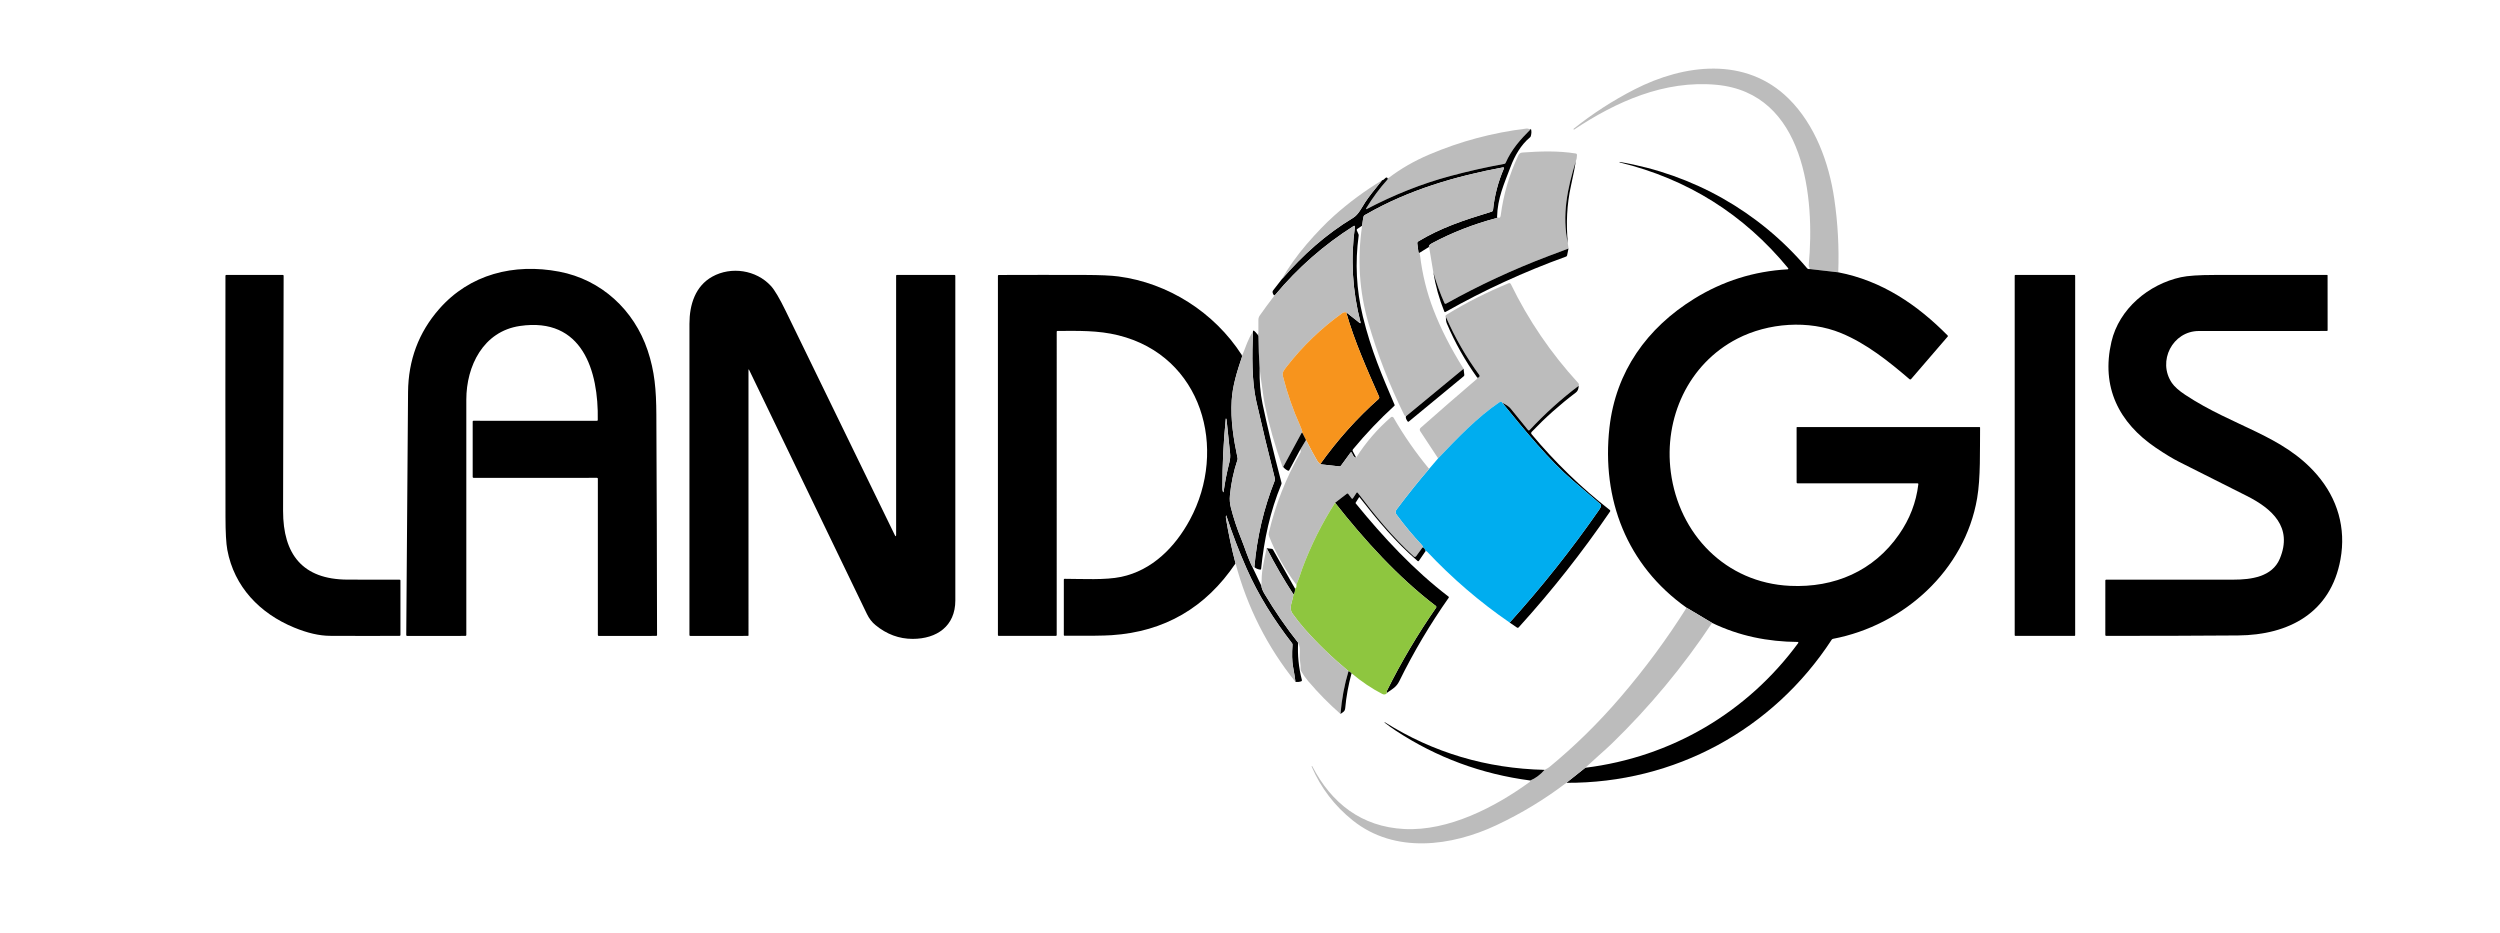 <?xml version="1.0" encoding="UTF-8"?>
<!-- Generated by Pixelmator Pro 3.4.1 -->
<svg width="1500" height="560" viewBox="0 0 1500 560" xmlns="http://www.w3.org/2000/svg">
    <path id="Path" fill="#bcbcbc" stroke="none" d="M 1102.95 163.39 L 1085.81 161.42 C 1085.777 160.953 1085.643 160.477 1085.41 159.99 C 1085.266 159.696 1085.207 159.37 1085.24 159.05 C 1089 118.81 1082.98 55.81 1029.85 50.88 C 998.71 47.99 969.69 60.97 944.38 77.81 C 944.353 77.823 944.333 77.82 944.32 77.8 L 944.17 77.59 C 944.07 77.45 944.087 77.33 944.22 77.23 C 955.58 68.157 967.73 60.303 980.67 53.67 C 1010.35 38.45 1047.45 33.69 1073.26 59.25 C 1089.01 74.85 1097.37 97.55 1100.56 119.25 C 1102.707 133.877 1103.503 148.59 1102.95 163.39 Z"/>
    <path id="path1" fill="#bcbcbc" stroke="none" d="M 918.58 77.35 C 912.05 83.88 906.97 89.58 903.36 97.73 C 903.213 98.057 902.967 98.25 902.62 98.31 C 891.787 100.277 881.003 102.7 870.27 105.58 C 852.87 110.25 836.23 116.98 820.27 125.31 C 819.55 125.683 819.4 125.523 819.82 124.83 C 823.513 118.737 827.73 113.047 832.47 107.76 C 832.69 107.513 832.7 107.19 832.5 106.79 C 832.787 106.897 833.077 106.837 833.37 106.61 C 840.503 101.183 848.54 96.563 857.48 92.75 C 876.207 84.77 895.68 79.563 915.9 77.13 C 916.233 77.09 916.56 77.127 916.88 77.24 C 917.367 77.42 917.933 77.457 918.58 77.35 Z"/>
    <path id="path2" fill="#000000" stroke="none" d="M 918.58 77.35 C 918.973 78.597 918.943 80.03 918.49 81.65 C 918.406 81.95 918.235 82.215 918 82.41 C 912.48 86.97 908.82 93.54 906.33 100.11 C 902.42 110.45 898.51 118.83 898.24 130.25 C 898.393 130.55 898.283 130.75 897.91 130.85 C 884.103 134.503 871.19 139.547 859.17 145.98 C 858.663 146.253 858.273 146.513 858 146.76 C 857.367 147.333 857.183 147.79 857.45 148.13 L 851.7 151.69 C 851.633 151.797 851.507 151.807 851.32 151.72 C 851.173 151.653 851.09 151.54 851.07 151.38 L 850.37 146.05 C 850.304 145.565 850.532 145.088 850.95 144.84 C 864.46 136.69 877.71 132.26 894.99 126.99 C 895.445 126.851 895.772 126.453 895.82 125.98 C 896.707 117.32 898.887 109.007 902.36 101.04 C 902.425 100.888 902.401 100.714 902.299 100.585 C 902.197 100.455 902.032 100.392 901.87 100.42 C 873.36 105.71 845.08 114.01 819.84 128.52 C 819.13 128.92 818.39 129.09 818.13 129.98 C 817.91 130.74 817.627 132.55 817.28 135.41 L 814.32 137.4 C 814.052 137.578 813.951 137.921 814.08 138.21 L 815.09 140.52 C 815.203 140.787 815.24 141.067 815.2 141.36 C 812.98 157.667 813.81 173.8 817.69 189.76 C 822.67 210.22 829.28 225.44 836.77 242.93 C 836.841 243.111 836.798 243.314 836.66 243.44 C 827.76 251.58 819.473 260.293 811.8 269.58 C 811.527 269.911 811.48 270.376 811.68 270.76 L 813.7 274.57 C 812.72 274.657 811.857 273.7 811.11 271.7 C 811.053 271.541 810.912 271.428 810.743 271.405 C 810.574 271.382 810.404 271.453 810.3 271.59 L 804.58 279.41 C 804.356 279.713 803.992 279.876 803.62 279.84 L 792.09 278.54 C 802.423 264.02 814.113 250.963 827.16 239.37 C 827.535 239.041 827.653 238.506 827.45 238.05 C 820.2 221.6 812.62 204.64 807.71 187.35 L 815.64 193.64 C 816.253 194.12 816.463 193.983 816.27 193.23 C 811.403 174.397 810.3 155.317 812.96 135.99 C 812.982 135.821 812.905 135.655 812.761 135.562 C 812.618 135.47 812.434 135.469 812.29 135.56 C 794.397 146.893 778.683 160.673 765.15 176.9 C 764.917 177.18 764.623 177.23 764.27 177.05 C 763.463 175.89 763.317 174.973 763.83 174.3 C 765.73 171.807 767.477 169.557 769.07 167.55 C 781.94 152.76 795.35 140.71 811.86 130.71 C 815.13 128.73 817.06 124.49 819.11 121.36 C 821.063 118.387 824.45 113.983 829.27 108.15 C 829.783 108.123 830.45 107.677 831.27 106.81 C 831.47 106.597 831.66 106.493 831.84 106.5 C 832.06 106.513 832.28 106.61 832.5 106.79 C 832.7 107.19 832.69 107.513 832.47 107.76 C 827.73 113.047 823.513 118.737 819.82 124.83 C 819.4 125.523 819.55 125.683 820.27 125.31 C 836.23 116.98 852.87 110.25 870.27 105.58 C 881.003 102.7 891.787 100.277 902.62 98.31 C 902.967 98.25 903.213 98.057 903.36 97.73 C 906.97 89.58 912.05 83.88 918.58 77.35 Z"/>
    <path id="path3" fill="#bcbcbc" stroke="none" d="M 945.54 96.54 C 940.42 113.03 937.07 129.12 940.72 146.06 L 941.1 149.11 C 937.013 150.643 932.997 152.157 929.05 153.65 C 907.823 161.69 887.357 171.2 867.65 182.18 C 867.481 182.276 867.279 182.296 867.094 182.235 C 866.909 182.174 866.759 182.038 866.68 181.86 C 864.04 175.933 861.8 169.71 859.96 163.19 L 857.45 148.13 C 857.183 147.79 857.367 147.333 858 146.76 C 858.273 146.513 858.663 146.253 859.17 145.98 C 871.19 139.547 884.103 134.503 897.91 130.85 C 898.283 130.75 898.393 130.55 898.24 130.25 C 899.507 131.077 900.237 130.743 900.43 129.25 C 902.057 116.75 905.55 104.797 910.91 93.39 C 911.44 92.25 912.09 91.62 913.45 91.52 C 924.2 90.74 934.77 90.39 945.44 92.09 C 945.872 92.159 946.191 92.532 946.19 92.97 C 946.183 94.37 945.967 95.56 945.54 96.54 Z"/>
    <path id="path4" fill="#000000" stroke="none" d="M 945.54 96.54 C 945.087 99.553 944.08 104.623 942.52 111.75 C 940.153 122.543 939.553 133.98 940.72 146.06 C 937.07 129.12 940.42 113.03 945.54 96.54 Z"/>
    <path id="path5" fill="#000000" stroke="none" d="M 1085.81 161.42 L 1102.95 163.39 C 1129.25 168.45 1150.49 182.96 1168.63 201.34 C 1168.787 201.498 1168.796 201.748 1168.65 201.91 L 1146.66 227.44 C 1146.417 227.722 1145.989 227.753 1145.7 227.51 C 1133.24 216.84 1119.86 206.11 1104.67 199.86 C 1085.23 191.85 1060.91 193.65 1042.41 203.19 C 1012.84 218.44 998.27 250.96 1002.48 283.23 C 1007.34 320.52 1035.41 349.71 1074.03 351.51 C 1100.64 352.76 1124.22 342.63 1139.47 320.6 C 1145.85 311.39 1149.68 301.54 1151 290.58 C 1151.04 290.2 1150.87 290.01 1150.49 290.01 L 1078.49 290 C 1078.203 290 1077.97 289.772 1077.97 289.49 L 1077.96 256.51 C 1077.96 256.361 1078.085 256.24 1078.24 256.24 L 1187.75 256.24 C 1187.916 256.24 1188.05 256.374 1188.05 256.54 C 1187.88 270.46 1188.42 286.38 1186.28 298.94 C 1178.86 342.29 1142.25 375.2 1099.8 383.3 C 1099.474 383.365 1099.185 383.559 1099 383.84 C 1063.8 437.87 1004.63 470.02 939.81 469.69 L 951.17 460.66 C 1002.68 454.31 1048.33 427.51 1078.94 385.81 C 1079.031 385.689 1079.046 385.527 1078.978 385.391 C 1078.91 385.256 1078.771 385.17 1078.62 385.17 C 1060.75 385.04 1043.58 381.62 1027.26 373.75 L 1011.95 364.63 C 976.02 339.15 960.85 299.52 965.68 256.5 C 969.47 222.84 988.24 196.76 1016.5 179.26 C 1033.707 168.613 1052.403 162.727 1072.59 161.6 C 1072.749 161.592 1072.89 161.494 1072.954 161.348 C 1073.017 161.202 1072.993 161.032 1072.89 160.91 C 1046.277 128.557 1012.557 107.4 971.73 97.44 C 971.697 97.433 971.687 97.387 971.7 97.3 L 971.7 97.29 C 971.72 97.19 971.783 97.15 971.89 97.17 C 1015.83 104.63 1055.34 126.9 1084.19 160.87 C 1084.65 161.42 1085.14 161.51 1085.81 161.42 Z"/>
    <g id="Group">
        <path id="path6" fill="#bcbcbc" stroke="none" d="M 851.7 151.69 C 851.887 152.343 852.013 152.953 852.08 153.52 C 853.407 164.653 856.08 175.45 860.1 185.91 C 864.473 197.27 870.487 209.053 878.14 221.26 L 843.54 249.8 C 843.007 249.54 842.67 249.267 842.53 248.98 C 833.637 230.953 826.47 212.543 821.03 193.75 C 815.557 174.843 814.307 155.397 817.28 135.41 C 817.627 132.55 817.91 130.74 818.13 129.98 C 818.39 129.09 819.13 128.92 819.84 128.52 C 845.08 114.01 873.36 105.71 901.87 100.42 C 902.032 100.392 902.197 100.455 902.299 100.585 C 902.401 100.714 902.425 100.888 902.36 101.04 C 898.887 109.007 896.707 117.32 895.82 125.98 C 895.772 126.453 895.445 126.851 894.99 126.99 C 877.71 132.26 864.46 136.69 850.95 144.84 C 850.532 145.088 850.304 145.565 850.37 146.05 L 851.07 151.38 C 851.09 151.54 851.173 151.653 851.32 151.72 C 851.507 151.807 851.633 151.797 851.7 151.69 Z"/>
        <path id="path7" fill="#bcbcbc" stroke="none" d="M 829.27 108.15 C 824.45 113.983 821.063 118.387 819.11 121.36 C 817.06 124.49 815.13 128.73 811.86 130.71 C 795.35 140.71 781.94 152.76 769.07 167.55 C 773.043 160.483 778.06 153.427 784.12 146.38 C 789.913 139.647 795.403 133.963 800.59 129.33 C 809.363 121.503 818.923 114.443 829.27 108.15 Z"/>
        <path id="path8" fill="#bcbcbc" stroke="none" d="M 807.71 187.35 C 806.717 187.297 805.937 187.47 805.37 187.87 C 792.69 196.963 781.57 207.663 772.01 219.97 C 770.25 222.24 769.16 223.39 769.82 226 C 772.38 236.1 775.793 245.893 780.06 255.38 C 780.58 256.547 781.023 257.747 781.39 258.98 C 781.456 259.193 781.389 259.425 781.22 259.57 C 781.147 259.637 781.06 259.69 780.96 259.73 L 769.89 280.18 C 769.777 280.447 769.637 280.357 769.47 279.91 C 765.063 267.817 761.54 255.47 758.9 242.87 C 758.04 238.79 757.58 234.04 757.12 231.2 C 756.58 227.86 756.13 224.42 755.77 220.88 C 755.363 214.62 755.123 208.243 755.05 201.75 C 755.043 201.477 754.847 201.117 754.46 200.67 C 754.847 200.317 755.04 200.01 755.04 199.75 C 755.033 197.017 755.03 194.42 755.03 191.96 C 755.024 191.017 755.314 190.091 755.86 189.31 C 758.493 185.543 761.273 181.76 764.2 177.96 C 764.427 177.673 764.45 177.37 764.27 177.05 C 764.623 177.23 764.917 177.18 765.15 176.9 C 778.683 160.673 794.397 146.893 812.29 135.56 C 812.434 135.469 812.618 135.47 812.761 135.562 C 812.905 135.655 812.982 135.821 812.96 135.99 C 810.3 155.317 811.403 174.397 816.27 193.23 C 816.463 193.983 816.253 194.12 815.64 193.64 Z"/>
    </g>
    <path id="path9" fill="#000000" stroke="none" d="M 941.1 149.11 L 940.26 153.22 C 940.187 153.58 939.98 153.823 939.64 153.95 C 914.58 163.003 890.453 174.08 867.26 187.18 C 866.953 187.353 866.733 187.277 866.6 186.95 C 863.513 179.377 861.3 171.457 859.96 163.19 C 861.8 169.71 864.04 175.933 866.68 181.86 C 866.759 182.038 866.909 182.174 867.094 182.235 C 867.279 182.296 867.481 182.276 867.65 182.18 C 887.357 171.2 907.823 161.69 929.05 153.65 C 932.997 152.157 937.013 150.643 941.1 149.11 Z"/>
    <path id="path10" fill="#000000" stroke="none" d="M 358.2 286.7 L 284.16 286.71 C 283.793 286.71 283.61 286.527 283.61 286.16 L 283.61 252.93 C 283.61 252.617 283.763 252.46 284.07 252.46 L 358.23 252.47 C 358.464 252.47 358.655 252.279 358.66 252.04 C 359.2 222.48 349.45 190.12 311.98 195.58 C 289.95 198.79 279.8 219.62 279.79 239.75 C 279.757 286.83 279.757 333.91 279.79 380.99 C 279.79 381.357 279.607 381.54 279.24 381.54 L 244.27 381.55 C 243.923 381.55 243.75 381.373 243.75 381.02 C 244.063 332.42 244.423 283.833 244.83 235.26 C 244.99 216.067 251.193 199.473 263.44 185.48 C 281.81 164.47 308.39 157.84 335.5 162.98 C 360.77 167.77 380.45 185.97 388.59 210.23 C 392.82 222.85 393.73 233.9 393.81 248.74 C 394.03 292.92 394.17 337.02 394.23 381.04 C 394.23 381.373 394.063 381.54 393.73 381.54 L 359.25 381.55 C 358.89 381.55 358.71 381.367 358.71 381 L 358.71 287.21 C 358.71 286.87 358.54 286.7 358.2 286.7 Z"/>
    <path id="path11" fill="#000000" stroke="none" d="M 449.09 222.02 L 449.1 381.24 C 449.1 381.406 448.966 381.54 448.8 381.54 L 414.25 381.55 C 413.857 381.55 413.66 381.353 413.66 380.96 C 413.653 318.713 413.657 256.477 413.67 194.25 C 413.67 182.82 417.16 171.65 427.41 165.97 C 438.67 159.74 453.69 161.9 462.58 171.6 C 464.787 174.013 467.733 179.003 471.42 186.57 C 493.32 231.517 515.12 276.303 536.82 320.93 C 537.393 322.097 537.68 322.03 537.68 320.73 L 537.67 165.4 C 537.67 165.157 537.862 164.96 538.1 164.96 L 572.74 164.96 C 572.989 164.96 573.19 165.166 573.19 165.42 C 573.19 230.313 573.193 295.26 573.2 360.26 C 573.2 375.71 562.06 383.3 547.66 383.33 C 539.46 383.343 531.983 380.57 525.23 375.01 C 523.157 373.303 521.467 371.103 520.16 368.41 C 496.54 319.543 472.977 270.717 449.47 221.93 C 449.217 221.403 449.09 221.433 449.09 222.02 Z"/>
    <path id="path12" fill="#000000" stroke="none" d="M 176.46 376.52 C 155.9 368.05 140.51 352.09 136.39 329.92 C 135.67 326.06 135.303 319.42 135.29 310 C 135.217 261.827 135.21 213.65 135.27 165.47 C 135.27 165.13 135.437 164.96 135.77 164.96 L 169.73 164.97 C 169.979 164.97 170.18 165.171 170.18 165.42 C 170.013 212.62 169.903 259.647 169.85 306.5 C 169.82 332.67 181.6 347.62 208.39 347.77 C 218.857 347.83 229.327 347.847 239.8 347.82 C 240.113 347.813 240.27 347.967 240.27 348.28 L 240.27 381 C 240.27 381.347 240.093 381.52 239.74 381.52 C 225.813 381.58 211.9 381.573 198 381.5 C 191.6 381.467 184.42 379.807 176.46 376.52 Z"/>
    <path id="path13" fill="#000000" stroke="none" d="M 745.06 212.99 C 745.253 213.437 745.287 213.847 745.16 214.22 C 742.31 222.68 739.53 231.45 739.02 240.19 C 738.32 252.27 740.1 263.15 742.55 274.91 C 742.617 275.237 742.597 275.56 742.49 275.88 C 740.157 282.873 738.643 290.03 737.95 297.35 C 737.723 299.75 737.917 302.153 738.53 304.56 C 740.157 310.96 742.227 317.21 744.74 323.31 C 746.81 328.33 748.68 334.78 751.48 340.24 L 756.85 351.53 C 756.963 352.837 757.577 354.417 758.69 356.27 C 764.963 366.783 771.693 376.56 778.88 385.6 C 778.453 393.047 779.207 400.517 781.14 408.01 C 781.233 408.383 781.1 408.64 780.74 408.78 C 779.773 409.147 778.617 409.263 777.27 409.13 C 777.17 407.79 776.687 404.747 775.82 400 C 775.22 396.707 775.113 392.32 775.5 386.84 C 775.519 386.517 775.423 386.201 775.23 385.95 C 764.32 371.83 755.08 357.26 747.87 340.91 C 743.357 330.683 739.337 320.19 735.81 309.43 C 735.737 309.217 735.67 309.22 735.61 309.44 C 735.483 309.893 735.477 310.457 735.59 311.13 C 737.11 320.317 739.02 329.283 741.32 338.03 C 723.407 364.643 698.64 379.003 667.02 381.11 C 662.24 381.43 652.817 381.547 638.75 381.46 C 638.443 381.46 638.29 381.307 638.29 381 L 638.3 347.72 C 638.3 347.483 638.488 347.29 638.72 347.29 C 649.78 347.33 663.19 348.12 672.71 346.12 C 691.29 342.21 705.04 328.31 713.91 311.9 C 736.86 269.43 721.36 213.62 670.96 201.17 C 658.74 198.15 646.89 198.52 634.46 198.56 C 634.223 198.56 634.03 198.753 634.03 198.99 L 634.02 381.01 C 634.02 381.363 633.843 381.54 633.49 381.54 L 599.27 381.54 C 598.923 381.54 598.75 381.367 598.75 381.02 L 598.75 165.5 C 598.75 165.167 598.92 164.997 599.26 164.99 C 616.54 164.923 633.787 164.917 651 164.97 C 660.007 164.997 666.657 165.29 670.95 165.85 C 700.91 169.78 728.59 187.4 745.06 212.99 Z M 735.94 251.87 C 735.913 251.597 735.85 251.393 735.75 251.26 C 735.59 251.033 735.493 251.06 735.46 251.34 C 734.073 265.233 733.403 279.037 733.45 292.75 C 733.45 293.65 733.537 294.353 733.71 294.86 C 733.943 295.513 734.107 295.497 734.2 294.81 C 734.993 289.023 736.137 283.223 737.63 277.41 C 738.097 275.597 738.237 273.803 738.05 272.03 C 737.337 265.303 736.633 258.583 735.94 251.87 Z"/>
    <path id="path14" fill="#000000" stroke="none" d="M 1209.23 164.96 L 1244.69 164.96 C 1244.916 164.96 1245.1 165.144 1245.1 165.37 L 1245.1 381.13 C 1245.1 381.356 1244.916 381.54 1244.69 381.54 L 1209.23 381.54 C 1209.004 381.54 1208.82 381.356 1208.82 381.13 L 1208.82 165.37 C 1208.82 165.144 1209.004 164.96 1209.23 164.96 Z"/>
    <path id="path15" fill="#000000" stroke="none" d="M 1319.33 198.6 C 1303.52 198.63 1294.28 216.74 1303.14 229.77 C 1304.667 232.003 1307.34 234.383 1311.16 236.91 C 1340.27 256.15 1369.62 260.99 1390.17 284.83 C 1402.56 299.21 1407.69 316.87 1404.29 335.59 C 1398.47 367.63 1373.38 381.03 1342.82 381.27 C 1316.447 381.47 1290.073 381.553 1263.7 381.52 C 1263.36 381.513 1263.19 381.343 1263.19 381.01 L 1263.2 348.24 C 1263.2 348.124 1263.246 348.013 1263.327 347.932 C 1263.408 347.851 1263.517 347.807 1263.63 347.81 C 1289.13 347.843 1314.66 347.837 1340.22 347.79 C 1350.53 347.77 1363.29 346.21 1367.88 335.23 C 1375.83 316.24 1363.16 305.16 1348 297.51 C 1334.533 290.717 1321.06 283.937 1307.58 277.17 C 1303.813 275.283 1299.147 272.463 1293.58 268.71 C 1271.22 253.61 1260.56 232.14 1266.86 205.07 C 1271.47 185.24 1289.24 170.52 1308.6 166.32 C 1312.687 165.433 1319.32 164.987 1328.5 164.98 C 1351.1 164.953 1373.683 164.95 1396.25 164.97 C 1396.45 164.97 1396.55 165.07 1396.55 165.27 L 1396.57 198.15 C 1396.57 198.437 1396.427 198.58 1396.14 198.58 C 1370.567 198.547 1344.963 198.553 1319.33 198.6 Z"/>
    <path id="path16" fill="#bcbcbc" stroke="none" d="M 947.22 231.46 C 936.787 239.313 926.967 248.173 917.76 258.04 C 917.638 258.173 917.464 258.247 917.283 258.241 C 917.102 258.235 916.933 258.151 916.82 258.01 C 913.34 253.75 909.893 249.493 906.48 245.24 C 905.433 243.933 903.75 242.773 901.43 241.76 C 901.09 240.92 900.433 240.83 899.46 241.49 C 886.22 250.52 874.66 262.7 862.87 275.02 L 852.11 258.68 C 851.696 258.041 851.81 257.195 852.38 256.69 C 863.467 246.903 874.713 237.13 886.12 227.37 C 886.367 227.157 886.433 226.883 886.32 226.55 C 886.833 226.75 887.28 226.56 887.66 225.98 C 887.84 225.695 887.828 225.333 887.63 225.07 C 879.697 214.277 873.003 202.633 867.55 190.14 C 867.05 190.027 867.047 189.703 867.54 189.17 C 867.7 188.997 867.923 188.823 868.21 188.65 C 879.863 181.517 892.197 175.277 905.21 169.93 C 905.705 169.727 906.271 169.942 906.5 170.42 C 917.033 192.107 930.51 211.9 946.93 229.8 C 947.363 230.273 947.46 230.827 947.22 231.46 Z"/>
    <path id="path17" fill="#f7941d" stroke="none" d="M 807.71 187.35 C 812.62 204.64 820.2 221.6 827.45 238.05 C 827.653 238.506 827.535 239.041 827.16 239.37 C 814.113 250.963 802.423 264.02 792.09 278.54 C 791.203 277.633 790.67 277.03 790.49 276.73 C 788.79 273.897 786.497 269.66 783.61 264.02 L 781.54 259.9 C 781.48 259.773 781.38 259.71 781.24 259.71 C 781.16 259.71 781.067 259.717 780.96 259.73 C 781.06 259.69 781.147 259.637 781.22 259.57 C 781.389 259.425 781.456 259.193 781.39 258.98 C 781.023 257.747 780.58 256.547 780.06 255.38 C 775.793 245.893 772.38 236.1 769.82 226 C 769.16 223.39 770.25 222.24 772.01 219.97 C 781.57 207.663 792.69 196.963 805.37 187.87 C 805.937 187.47 806.717 187.297 807.71 187.35 Z"/>
    <path id="path18" fill="#000000" stroke="none" d="M 867.55 190.14 C 873.003 202.633 879.697 214.277 887.63 225.07 C 887.828 225.333 887.84 225.695 887.66 225.98 C 887.28 226.56 886.833 226.75 886.32 226.55 C 879.04 216.403 872.973 205.597 868.12 194.13 C 867.687 193.097 867.497 191.767 867.55 190.14 Z"/>
    <path id="path19" fill="#000000" stroke="none" d="M 754.46 200.67 C 754.847 201.117 755.043 201.477 755.05 201.75 C 755.123 208.243 755.363 214.62 755.77 220.88 C 755.61 228.78 756.193 235.907 757.52 242.26 C 760.207 255.147 763.993 270.93 768.88 289.61 C 768.967 289.937 768.943 290.257 768.81 290.57 C 762.05 306.85 758.46 323.75 756.68 341.25 C 756.64 341.643 756.423 341.813 756.03 341.76 C 754.657 341.573 753.523 341.083 752.63 340.29 C 754.163 322.35 758.227 305.067 764.82 288.44 C 764.995 287.998 765.027 287.515 764.91 287.06 C 761.017 271.733 757.303 256.297 753.77 240.75 C 751 228.57 751.24 213.11 751.78 199.03 C 751.773 197.763 752.667 198.31 754.46 200.67 Z"/>
    <path id="path20" fill="#bcbcbc" stroke="none" d="M 751.78 199.03 C 751.24 213.11 751 228.57 753.77 240.75 C 757.303 256.297 761.017 271.733 764.91 287.06 C 765.027 287.515 764.995 287.998 764.82 288.44 C 758.227 305.067 754.163 322.35 752.63 340.29 C 752.27 340.177 751.887 340.16 751.48 340.24 C 748.68 334.78 746.81 328.33 744.74 323.31 C 742.227 317.21 740.157 310.96 738.53 304.56 C 737.917 302.153 737.723 299.75 737.95 297.35 C 738.643 290.03 740.157 282.873 742.49 275.88 C 742.597 275.56 742.617 275.237 742.55 274.91 C 740.1 263.15 738.32 252.27 739.02 240.19 C 739.53 231.45 742.31 222.68 745.16 214.22 C 745.287 213.847 745.253 213.437 745.06 212.99 C 745.113 213.083 745.197 213.11 745.31 213.07 C 745.397 213.043 745.457 212.987 745.49 212.9 C 747.33 208.4 748.98 202.96 751.78 199.03 Z"/>
    <path id="path21" fill="#000000" stroke="none" d="M 878.14 221.26 L 878.58 224.86 C 878.627 225.22 878.51 225.517 878.23 225.75 L 845.33 252.89 C 845.023 253.137 844.753 253.1 844.52 252.78 C 843.66 251.613 843.333 250.62 843.54 249.8 Z"/>
    <path id="path22" fill="#000000" stroke="none" d="M 947.22 231.46 C 947.173 233.34 946.61 234.69 945.53 235.51 C 936.03 242.677 927.183 250.557 918.99 259.15 C 918.631 259.521 918.609 260.103 918.94 260.5 C 932.993 277.353 948.67 292.543 965.97 306.07 C 966.207 306.255 966.259 306.592 966.09 306.84 C 949.417 331.273 931.143 354.447 911.27 376.36 C 910.923 376.74 910.537 376.783 910.11 376.49 L 905.8 373.54 C 925.173 352.06 943.017 329.58 959.33 306.1 C 960.15 304.93 961.23 303.33 960 302.28 C 954.507 297.6 949.023 292.907 943.55 288.2 C 929.69 276.3 915.04 258.49 901.43 241.76 C 903.75 242.773 905.433 243.933 906.48 245.24 C 909.893 249.493 913.34 253.75 916.82 258.01 C 916.933 258.151 917.102 258.235 917.283 258.241 C 917.464 258.247 917.638 258.173 917.76 258.04 C 926.967 248.173 936.787 239.313 947.22 231.46 Z"/>
    <path id="path23" fill="#00adef" stroke="none" d="M 901.43 241.76 C 915.04 258.49 929.69 276.3 943.55 288.2 C 949.023 292.907 954.507 297.6 960 302.28 C 961.23 303.33 960.15 304.93 959.33 306.1 C 943.017 329.58 925.173 352.06 905.8 373.54 C 887.8 361.16 871.247 346.937 856.14 330.87 C 855.893 330.603 855.603 330.567 855.27 330.76 C 855.05 329.42 854.463 328.653 853.51 328.46 C 853.63 328.28 853.663 328.057 853.61 327.79 C 853.577 327.617 853.47 327.433 853.29 327.24 C 847.77 321.353 842.617 315.157 837.83 308.65 C 837.137 307.703 837.173 306.72 837.94 305.7 C 845.02 296.293 851.53 288.17 857.47 281.33 L 862.87 275.02 C 874.66 262.7 886.22 250.52 899.46 241.49 C 900.433 240.83 901.09 240.92 901.43 241.76 Z"/>
    <path id="path24" fill="#bcbcbc" stroke="none" d="M 857.47 281.33 C 851.53 288.17 845.02 296.293 837.94 305.7 C 837.173 306.72 837.137 307.703 837.83 308.65 C 842.617 315.157 847.77 321.353 853.29 327.24 C 853.47 327.433 853.577 327.617 853.61 327.79 C 853.663 328.057 853.63 328.28 853.51 328.46 L 849.65 333.76 C 849.498 333.97 849.262 334.105 849.002 334.129 C 848.743 334.154 848.483 334.067 848.29 333.89 C 835.53 322.25 825.09 309.4 814.61 295.63 C 814.527 295.52 814.395 295.458 814.257 295.464 C 814.119 295.47 813.993 295.543 813.92 295.66 L 811.74 299 C 811.656 299.125 811.518 299.203 811.368 299.209 C 811.217 299.215 811.073 299.148 810.98 299.03 L 808.91 296.3 C 808.69 296.013 808.433 295.98 808.14 296.2 L 801.03 301.67 C 793.063 314.197 786.523 327.303 781.41 340.99 C 780.59 343.18 779.47 347.12 778.11 350.07 C 777.79 350.78 777.91 351.23 777.85 351.96 C 777.943 351.38 777.907 350.977 777.74 350.75 C 770.953 341.717 765.523 332.077 761.45 321.83 C 761.177 321.14 761.121 320.386 761.29 319.67 C 765.29 302.737 771.61 286.7 780.25 271.56 C 780.41 271.273 780.483 271 780.47 270.74 C 780.443 270.233 780.297 269.97 780.03 269.95 L 783.61 264.02 C 786.497 269.66 788.79 273.897 790.49 276.73 C 790.67 277.03 791.203 277.633 792.09 278.54 L 803.62 279.84 C 803.992 279.876 804.356 279.713 804.58 279.41 L 810.3 271.59 C 810.404 271.453 810.574 271.382 810.743 271.405 C 810.912 271.428 811.053 271.541 811.11 271.7 C 811.857 273.7 812.72 274.657 813.7 274.57 C 819.44 265.503 826.387 257.43 834.54 250.35 C 834.777 250.144 835.094 250.055 835.404 250.107 C 835.714 250.159 835.984 250.347 836.14 250.62 C 842.307 261.34 849.417 271.577 857.47 281.33 Z"/>
    <path id="path25" fill="#bcbcbc" stroke="none" d="M 735.94 251.87 C 736.633 258.583 737.337 265.303 738.05 272.03 C 738.237 273.803 738.097 275.597 737.63 277.41 C 736.137 283.223 734.993 289.023 734.2 294.81 C 734.107 295.497 733.943 295.513 733.71 294.86 C 733.537 294.353 733.45 293.65 733.45 292.75 C 733.403 279.037 734.073 265.233 735.46 251.34 C 735.493 251.06 735.59 251.033 735.75 251.26 C 735.85 251.393 735.913 251.597 735.94 251.87 Z"/>
    <path id="path26" fill="#000000" stroke="none" d="M 780.96 259.73 C 781.067 259.717 781.16 259.71 781.24 259.71 C 781.38 259.71 781.48 259.773 781.54 259.9 L 783.61 264.02 L 780.03 269.95 L 773.55 282.11 C 773.37 282.45 773.103 282.54 772.75 282.38 C 771.69 281.9 770.737 281.167 769.89 280.18 Z"/>
    <path id="path27" fill="#000000" stroke="none" d="M 853.51 328.46 C 854.463 328.653 855.05 329.42 855.27 330.76 L 851.38 336.44 C 851.133 336.8 850.847 336.84 850.52 336.56 C 837.27 325.22 826.42 312.08 815.74 298.37 C 815.627 298.223 815.52 298.23 815.42 298.39 L 813.39 301.62 C 813.303 301.76 813.313 301.893 813.42 302.02 C 829.95 322.33 848.28 342.07 869.16 358 C 869.347 358.139 869.387 358.405 869.25 358.6 C 858.043 374.54 848.137 391.267 839.53 408.78 C 837.86 412.18 835.4 413.46 832.46 415.49 C 832.28 415.783 832.113 415.7 831.96 415.24 C 831.909 415.087 831.919 414.921 831.99 414.78 C 840.65 397.333 850.54 380.61 861.66 364.61 C 861.89 364.286 861.819 363.836 861.5 363.59 C 838.72 346.21 818.75 324.14 801.03 301.67 L 808.14 296.2 C 808.433 295.98 808.69 296.013 808.91 296.3 L 810.98 299.03 C 811.073 299.148 811.217 299.215 811.368 299.209 C 811.518 299.203 811.656 299.125 811.74 299 L 813.92 295.66 C 813.993 295.543 814.119 295.47 814.257 295.464 C 814.395 295.458 814.527 295.52 814.61 295.63 C 825.09 309.4 835.53 322.25 848.29 333.89 C 848.483 334.067 848.743 334.154 849.002 334.129 C 849.262 334.105 849.498 333.97 849.65 333.76 Z"/>
    <path id="path28" fill="#8ec63f" stroke="none" d="M 801.03 301.67 C 818.75 324.14 838.72 346.21 861.5 363.59 C 861.819 363.836 861.89 364.286 861.66 364.61 C 850.54 380.61 840.65 397.333 831.99 414.78 C 831.919 414.921 831.909 415.087 831.96 415.24 C 832.113 415.7 832.28 415.783 832.46 415.49 C 831.633 416.71 830.607 417.007 829.38 416.38 C 823.133 413.187 816.983 409.047 810.93 403.96 C 810.523 403.507 809.913 403.083 809.1 402.69 C 799.447 394.723 790.617 386.21 782.61 377.15 C 780.43 374.677 778.093 371.727 775.6 368.3 C 772.89 364.56 775.72 360.58 776.06 356.63 C 776.86 355.463 777.157 354.267 776.95 353.04 C 777.45 353.033 777.75 352.673 777.85 351.96 C 777.91 351.23 777.79 350.78 778.11 350.07 C 779.47 347.12 780.59 343.18 781.41 340.99 C 786.523 327.303 793.063 314.197 801.03 301.67 Z"/>
    <path id="path29" fill="#bcbcbc" stroke="none" d="M 777.27 409.13 C 760.357 388.083 748.373 364.383 741.32 338.03 C 739.02 329.283 737.11 320.317 735.59 311.13 C 735.477 310.457 735.483 309.893 735.61 309.44 C 735.67 309.22 735.737 309.217 735.81 309.43 C 739.337 320.19 743.357 330.683 747.87 340.91 C 755.08 357.26 764.32 371.83 775.23 385.95 C 775.423 386.201 775.519 386.517 775.5 386.84 C 775.113 392.32 775.22 396.707 775.82 400 C 776.687 404.747 777.17 407.79 777.27 409.13 Z"/>
    <path id="path30" fill="#000000" stroke="none" d="M 776.95 353.04 C 777.157 354.267 776.86 355.463 776.06 356.63 C 770.433 348.05 765.077 338.817 759.99 328.93 L 763.04 329.3 C 763.393 329.347 763.657 329.523 763.83 329.83 Z"/>
    <path id="path31" fill="#bcbcbc" stroke="none" d="M 759.99 328.93 C 765.077 338.817 770.433 348.05 776.06 356.63 C 775.72 360.58 772.89 364.56 775.6 368.3 C 778.093 371.727 780.43 374.677 782.61 377.15 C 790.617 386.21 799.447 394.723 809.1 402.69 C 806.62 410.883 805.017 419.447 804.29 428.38 C 797.317 422.247 790.877 415.703 784.97 408.75 C 783.343 406.837 781.9 404.79 780.64 402.61 C 780.473 402.33 780.393 402.023 780.4 401.69 C 780.413 400.083 780.297 398.483 780.05 396.89 C 779.817 395.33 779.757 393.727 779.87 392.08 C 780.057 389.273 779.727 387.113 778.88 385.6 C 771.693 376.56 764.963 366.783 758.69 356.27 C 757.577 354.417 756.963 352.837 756.85 351.53 C 756.917 347.177 757.14 343.75 757.52 341.25 C 757.833 339.163 758.657 335.057 759.99 328.93 Z"/>
    <path id="path32" fill="#bcbcbc" stroke="none" d="M 1011.95 364.63 L 1027.26 373.75 C 1009.747 400.09 989.677 424.24 967.05 446.2 C 965.223 447.967 962.577 450.38 959.11 453.44 C 956.49 455.76 953.843 458.167 951.17 460.66 L 939.81 469.69 C 926.883 479.55 912.913 488.017 897.9 495.09 C 870.89 507.82 836.92 512.41 811.72 492.3 C 800.793 483.587 792.553 472.813 787 459.98 C 786.947 459.853 786.98 459.76 787.1 459.7 L 787.11 459.7 C 787.237 459.64 787.33 459.67 787.39 459.79 C 798.86 481.97 816.98 496.08 842.51 497.41 C 869.03 498.8 897.08 484.29 917.91 469.1 C 918.077 468.98 918.16 468.713 918.16 468.3 C 921.333 466.993 924.197 464.867 926.75 461.92 C 928.163 461.2 929.087 460.663 929.52 460.31 C 944.7 447.85 958.887 433.937 972.08 418.57 C 986.867 401.357 1000.157 383.377 1011.95 364.63 Z"/>
    <path id="path33" fill="#000000" stroke="none" d="M 809.1 402.69 C 809.913 403.083 810.523 403.507 810.93 403.96 C 809.01 411.04 807.747 417.987 807.14 424.8 C 807.053 425.753 806.76 426.46 806.26 426.92 C 805.787 427.347 805.13 427.833 804.29 428.38 C 805.017 419.447 806.62 410.883 809.1 402.69 Z"/>
    <path id="path34" fill="#000000" stroke="none" d="M 926.75 461.92 C 924.197 464.867 921.333 466.993 918.16 468.3 C 888.887 464.46 862.02 454.513 837.56 438.46 C 835.207 436.913 832.927 435.273 830.72 433.54 C 830.607 433.453 830.62 433.397 830.76 433.37 C 830.86 433.35 830.947 433.363 831.02 433.41 C 859.987 451.603 891.897 461.107 926.75 461.92 Z"/>
</svg>
